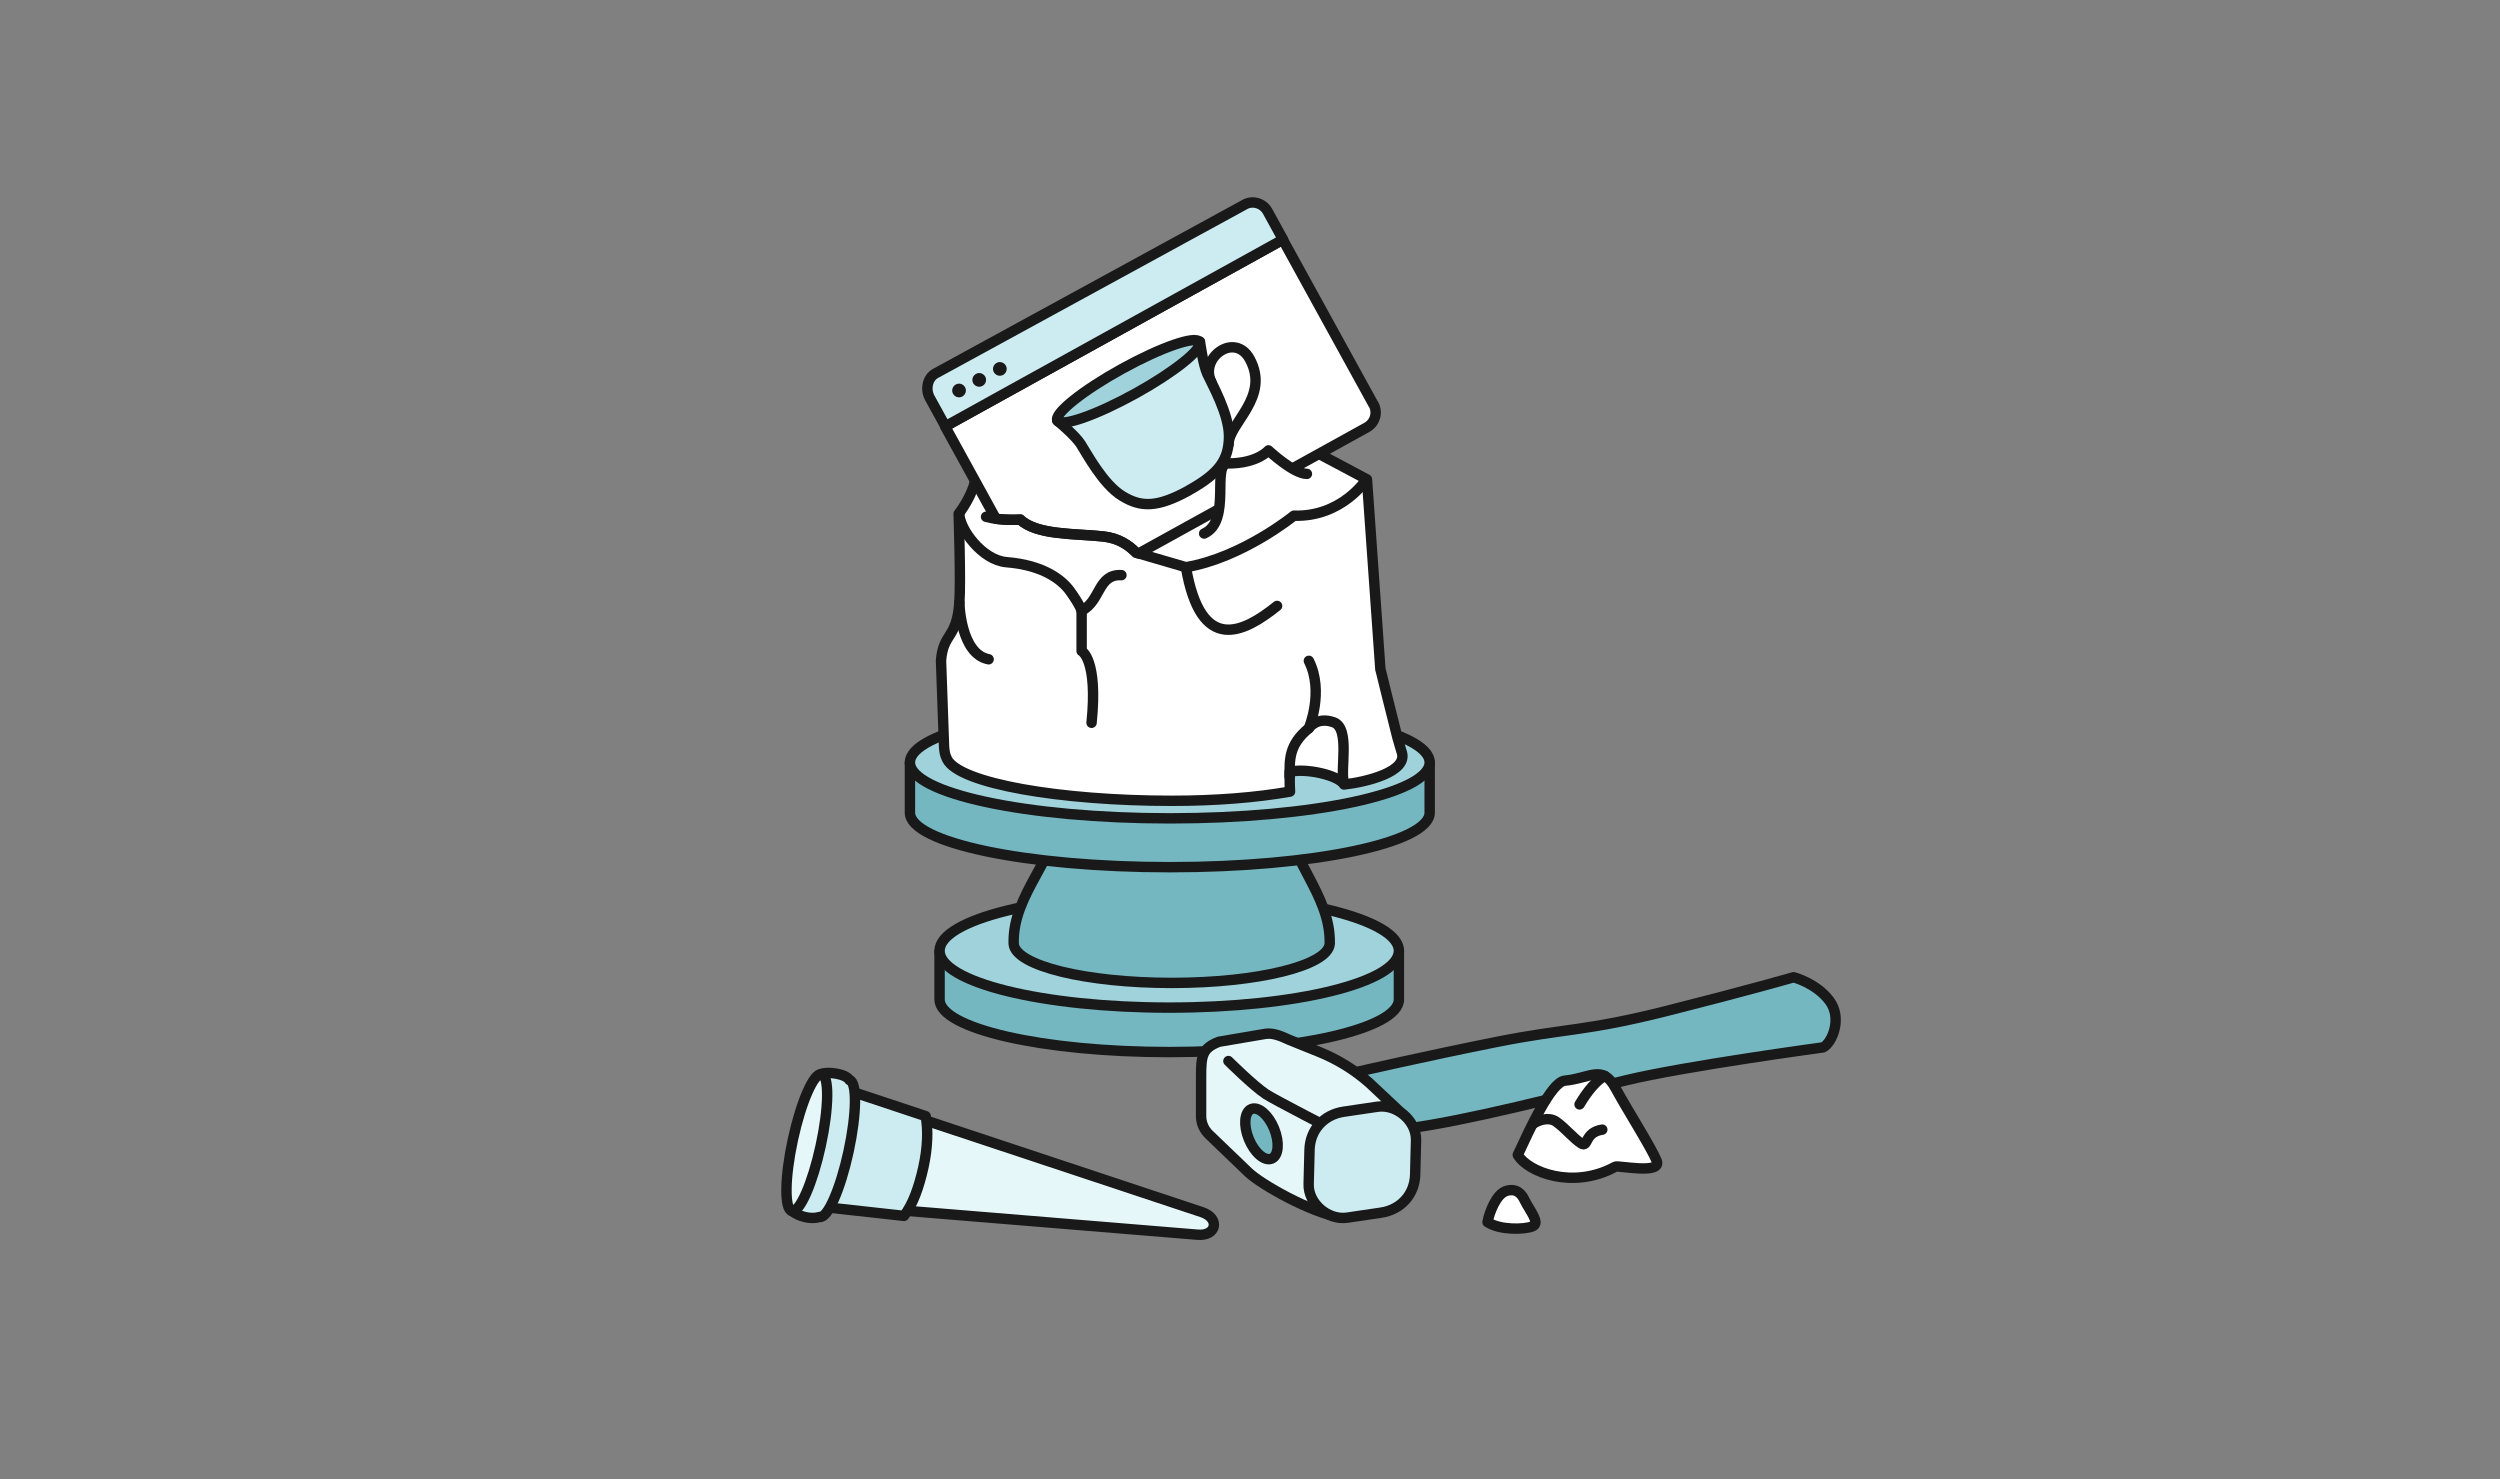 <?xml version="1.0" encoding="UTF-8"?> <svg xmlns="http://www.w3.org/2000/svg" width="480" height="284" viewBox="0 0 480 284" fill="none"><rect x="0" y="0" width="480" height="284" fill="#808080" stroke="none"/><path fill-rule="evenodd" clip-rule="evenodd" d="M165.414 231.761L229.855 237.056C233.557 237.439 234.315 233.938 230.795 232.739L169.615 212.433L165.414 231.761Z" fill="#E6F7FA" stroke="#191919" stroke-width="2" stroke-linecap="round" stroke-linejoin="round"></path><path fill-rule="evenodd" clip-rule="evenodd" d="M177.71 214.293L163.938 209.718L159.133 231.856L173.557 233.449C175.245 231.31 176.454 227.914 177.288 224.125C178.123 220.336 178.228 216.883 177.729 214.303H177.72L177.71 214.293Z" fill="#CDECF1" stroke="#191919" stroke-width="2" stroke-linecap="round" stroke-linejoin="round"></path><path fill-rule="evenodd" clip-rule="evenodd" d="M157.742 206.198C156.773 206.658 152.025 232.48 152.025 232.48C153.378 233.593 155.718 234.188 157.387 233.651C158.864 233.977 161.348 228.356 162.921 221.094C164.493 213.833 164.58 207.694 163.093 207.368C162.355 206.083 158.701 205.737 157.732 206.198H157.742Z" fill="#CDECF1" stroke="#191919" stroke-width="2" stroke-linecap="round" stroke-linejoin="round"></path><path d="M224.488 201.996C248.841 201.996 268.588 197.475 268.588 191.897V182.632C263.991 178.178 184.51 178.03 180.397 182.632V191.897C180.397 197.475 200.144 201.996 224.497 201.996H224.488Z" fill="#75B7C1" stroke="#191919" stroke-width="2" stroke-linecap="round" stroke-linejoin="round"></path><path d="M157.579 219.961C159.162 212.7 159.238 206.561 157.761 206.235C156.284 205.909 153.81 211.53 152.237 218.791C150.664 226.052 150.578 232.191 152.055 232.517C153.532 232.843 156.006 227.222 157.579 219.961Z" fill="#E6F7FA" stroke="#191919" stroke-width="2" stroke-linecap="round" stroke-linejoin="round"></path><path d="M224.492 193.461C248.842 193.461 268.588 188.578 268.588 182.555C268.588 176.531 248.842 171.648 224.492 171.648C200.142 171.648 180.397 176.531 180.397 182.555C180.397 188.578 200.142 193.461 224.492 193.461Z" fill="#9FD2DA" stroke="#191919" stroke-width="2" stroke-linecap="round" stroke-linejoin="round"></path><path d="M255.309 181.079V181.162C255.309 181.162 255.309 181.237 255.3 181.279C254.88 185.406 241.472 188.719 224.972 188.719C208.472 188.719 195.083 185.414 194.634 181.295C194.625 181.229 194.625 181.154 194.625 181.079C194.415 171.563 203.099 164.695 203.156 156.475H247.026C247.083 164.662 255.471 171.629 255.309 181.079Z" fill="#75B7C1" stroke="#191919" stroke-width="2" stroke-linecap="round" stroke-linejoin="round"></path><path d="M224.598 166.499C252.153 166.499 274.498 161.813 274.498 156.033V146.431C269.296 141.814 179.361 141.661 174.707 146.431V156.033C174.707 161.813 197.052 166.499 224.607 166.499H224.598Z" fill="#75B7C1" stroke="#191919" stroke-width="2" stroke-linecap="round" stroke-linejoin="round"></path><path d="M224.602 157.124C252.155 157.124 274.498 152.318 274.498 146.388C274.498 140.459 252.155 135.652 224.602 135.652C197.049 135.652 174.707 140.459 174.707 146.388C174.707 152.318 197.049 157.124 224.602 157.124Z" fill="#9FD2DA" stroke="#191919" stroke-width="2" stroke-linecap="round" stroke-linejoin="round"></path><path d="M247.616 148.203C250.656 147.416 257.003 148.829 258.048 150.622C262.142 150.184 270.598 148.203 269.086 144.271L268.33 141.701C267.438 138.251 265.054 128.538 265.054 128.538H265.035L262.455 92.04C262.455 92.04 252.519 86.726 247.359 84.069C242.199 81.412 196.7 81.882 196.7 81.882C196.7 81.882 193.439 89.978 187.215 92.414C187.215 92.414 186.591 95.33 184.059 98.658C184.059 98.658 184.491 111.397 184.203 115.637C183.705 122.735 181.115 121.392 180.674 126.821C180.674 126.821 181.24 143.185 181.259 143.358C181.336 144.25 181.375 144.85 181.844 145.784C184.203 150.471 203.73 153.754 224.984 153.754C233.328 153.754 241.058 153.153 247.685 151.983C247.608 150.986 247.616 148.203 247.616 148.203Z" fill="white" stroke="#191919" stroke-width="2" stroke-linecap="round" stroke-linejoin="round"></path><path d="M263.693 77.63L246.305 46.015L181.461 81.88L191.205 99.597C193.622 99.932 195.895 99.76 195.895 99.76C199.031 102.781 206.503 102.436 211.806 103.002C214.751 103.318 216.679 104.632 218.146 106.119L218.635 106.263L262.456 82.043C264 81.17 264.594 79.213 263.722 77.63H263.712H263.693Z" fill="white" stroke="#191919" stroke-width="2" stroke-linecap="round" stroke-linejoin="round"></path><path d="M238.957 39.292L179.571 71.723C178.027 72.596 177.643 74.831 178.525 76.413L181.518 81.852L246.342 45.987L243.36 40.548C242.487 39.004 240.511 38.409 238.957 39.282V39.292Z" fill="#CDECF1" stroke="#191919" stroke-width="2" stroke-linecap="round" stroke-linejoin="round"></path><path d="M185.114 75.848C185.603 75.302 185.555 74.477 185.008 73.997C184.471 73.508 183.646 73.556 183.157 74.103C182.668 74.649 182.716 75.474 183.263 75.954C183.8 76.443 184.625 76.395 185.114 75.848Z" fill="#191919"></path><path d="M192.95 71.703C193.439 71.157 193.391 70.332 192.845 69.852C192.298 69.373 191.483 69.411 190.994 69.958C190.504 70.504 190.552 71.329 191.099 71.809C191.636 72.298 192.461 72.25 192.95 71.703Z" fill="#191919"></path><path d="M188.989 73.814C189.478 73.267 189.43 72.442 188.883 71.963C188.346 71.474 187.521 71.522 187.032 72.068C186.543 72.615 186.591 73.44 187.138 73.92C187.684 74.399 188.5 74.361 188.989 73.814Z" fill="#191919"></path><path d="M232.55 73.306C230.306 68.606 237.067 63.733 239.925 68.884C243.992 76.261 235.869 81.277 235.888 85.287" stroke="#191919" stroke-width="2" stroke-linecap="round" stroke-linejoin="round"></path><path d="M203.01 80.758C203.01 80.758 206.395 83.559 207.489 85.247C208.592 86.945 211.747 92.969 215.478 95.242C219.123 97.468 222.249 97.439 228.176 94.206C228.176 94.206 228.224 94.187 228.243 94.158C228.263 94.149 228.291 94.139 228.311 94.11C234.199 90.83 235.897 88.182 235.964 83.904C236.041 79.54 232.636 73.641 231.802 71.789C230.967 69.948 230.401 65.593 230.401 65.593L202.991 80.748H203L203.01 80.758Z" fill="#CDECF1" stroke="#191919" stroke-width="2" stroke-linecap="round" stroke-linejoin="round"></path><path d="M217.963 75.579C225.492 71.416 231.026 66.975 230.306 65.67C229.587 64.366 222.902 66.687 215.364 70.85C207.835 75.013 202.301 79.454 203.02 80.759C203.74 82.063 210.425 79.742 217.963 75.579Z" fill="#9FD2DA" stroke="#191919" stroke-width="2" stroke-linecap="round" stroke-linejoin="round"></path><path d="M189.324 99.223C192.288 100.048 195.884 99.75 195.884 99.75C199.021 102.772 206.492 102.426 211.796 102.992C214.74 103.309 216.668 104.623 218.135 106.11L227.697 108.901C238.516 107.088 248.423 99.012 248.423 99.012C257.64 99.309 262.32 92.096 262.32 92.096" stroke="#191919" stroke-width="2" stroke-linecap="round" stroke-linejoin="round"></path><path d="M250.926 90.984C248.356 90.984 243.541 86.476 243.541 86.476C243.541 86.476 241.45 88.979 235.83 88.979C232.483 88.979 236.588 99.981 231.198 102.437" fill="white"></path><path d="M250.926 90.984C248.356 90.984 243.541 86.476 243.541 86.476C243.541 86.476 241.45 88.979 235.83 88.979C232.483 88.979 236.588 99.981 231.198 102.437" stroke="#191919" stroke-width="2" stroke-linecap="round" stroke-linejoin="round"></path><path d="M184.19 98.624C184.19 101.55 188.586 107.561 193.228 107.935C200.45 108.511 203.979 111.417 205.504 113.566C207.49 116.367 207.672 117.278 207.672 117.278V125C207.672 125 210.827 126.544 209.58 138.774" stroke="#191919" stroke-width="2" stroke-linecap="round" stroke-linejoin="round"></path><path d="M207.662 117.256C211.384 115.414 210.731 110.186 215.316 110.426" stroke="#191919" stroke-width="2" stroke-linecap="round" stroke-linejoin="round"></path><path d="M227.698 108.913C230.575 125.66 238.718 121.545 245.202 116.337" stroke="#191919" stroke-width="2" stroke-linecap="round" stroke-linejoin="round"></path><path d="M184.19 115.695C184.19 115.695 184.375 125.545 189.813 126.581" stroke="#191919" stroke-width="2" stroke-linecap="round" stroke-linejoin="round"></path><path d="M247.615 149.11C247.615 145.935 247.367 143.033 251.31 139.81C251.31 139.81 252.787 137.527 256.057 138.678C259.328 139.829 257.214 147.998 258.049 150.32" stroke="#191919" stroke-width="2" stroke-linecap="round" stroke-linejoin="round"></path><path d="M251.301 139.821C251.301 139.821 254.268 132.779 251.301 126.882" stroke="#191919" stroke-width="2" stroke-linecap="round" stroke-linejoin="round"></path><path d="M260.738 205.764C260.738 205.764 274.036 202.704 287.419 200.04C300.802 197.376 304.248 198.072 319.952 194.114C335.655 190.156 344.37 187.632 344.37 187.632C344.37 187.632 348.693 188.737 351.244 192.122C353.795 195.49 351.743 200.274 350.028 201.097C350.028 201.097 323.429 204.697 312.125 207.432C300.821 210.176 281.507 215.262 269.855 216.72C258.203 218.178 260.738 205.773 260.738 205.773L260.738 205.764Z" fill="#75B7C1" stroke="#191919" stroke-width="2" stroke-linecap="round" stroke-linejoin="round"></path><path d="M262.87 207.882C260.033 205.394 256.802 203.399 253.299 201.979L247.468 199.623C246.34 199.126 244.655 198.261 243.01 198.49L234.044 200.017C230.784 201.263 230.611 202.776 230.611 206.721L230.611 214.432C230.661 215.825 231.269 217.009 232.161 217.856L239.656 225.055C242.095 227.408 251.563 232.752 257.348 233.764L269.841 214.432L262.87 207.882Z" fill="#E6F7FA"></path><path d="M262.87 207.882C260.033 205.394 256.802 203.399 253.299 201.979L247.468 199.623C246.34 199.126 244.655 198.261 243.01 198.49L234.044 200.017C230.784 201.263 230.611 202.776 230.611 206.721L230.611 214.432C230.661 215.825 231.269 217.009 232.161 217.856L239.656 225.055C242.095 227.408 251.563 232.752 257.348 233.764L269.841 214.432L262.87 207.882ZM262.87 207.882L262.88 207.881" stroke="#191919" stroke-width="2" stroke-linecap="round" stroke-linejoin="round"></path><path d="M256.517 217.239C256.517 217.239 244.579 211.088 243.084 210.097C240.557 208.408 235.856 203.724 235.856 203.724" stroke="#191919" stroke-width="2" stroke-linecap="round" stroke-linejoin="round"></path><path d="M244.15 222.457C245.496 221.908 245.707 219.33 244.63 216.694C243.553 214.068 241.593 212.38 240.257 212.938C238.92 213.487 238.7 216.065 239.777 218.701C240.853 221.327 242.813 223.015 244.15 222.457Z" fill="#75B7C1" stroke="#191919" stroke-width="2" stroke-linecap="round" stroke-linejoin="round"></path><path d="M265.118 232.836L258.689 233.787C254.963 234.339 251.171 231.065 251.262 227.368L251.429 220.761C251.527 216.948 254.173 213.999 258.023 213.443L264.452 212.493C268.178 211.94 271.961 215.224 271.879 218.911L271.712 225.519C271.615 229.331 268.968 232.28 265.118 232.836Z" fill="#CDECF1" stroke="#191919" stroke-width="2" stroke-linecap="round" stroke-linejoin="round"></path><path d="M300.436 207.488C297.799 207.738 293.665 216.908 291.411 221.742C293.348 225.052 302.028 228.457 310.132 224.006C310.689 223.699 319.205 225.56 318.074 222.855C316.942 220.15 312.607 213.378 310.132 208.851C307.648 204.323 305.327 207.028 300.436 207.488Z" fill="white" stroke="#191919" stroke-width="2" stroke-linecap="round" stroke-linejoin="round"></path><path d="M294.518 215.67C295.343 215.133 297.338 214.347 298.796 215.373C300.608 216.668 302.191 218.663 303.601 219.536C305.01 220.418 304.128 217.425 307.638 216.888" stroke="#191919" stroke-width="2" stroke-linecap="round" stroke-linejoin="round"></path><path d="M303.275 212.044C303.591 211.526 305.865 207.641 308.147 206.595" stroke="#191919" stroke-width="2" stroke-linecap="round" stroke-linejoin="round"></path><path d="M289.042 228.725C287.316 229.368 285.982 232.619 285.608 234.653C287.997 236.216 292.649 236.092 294.241 235.459C295.833 234.835 293.656 232.399 292.687 230.365C291.709 228.332 290.222 228.274 289.052 228.715H289.042V228.725Z" fill="white" stroke="#191919" stroke-width="2" stroke-linecap="round" stroke-linejoin="round"></path></svg> 